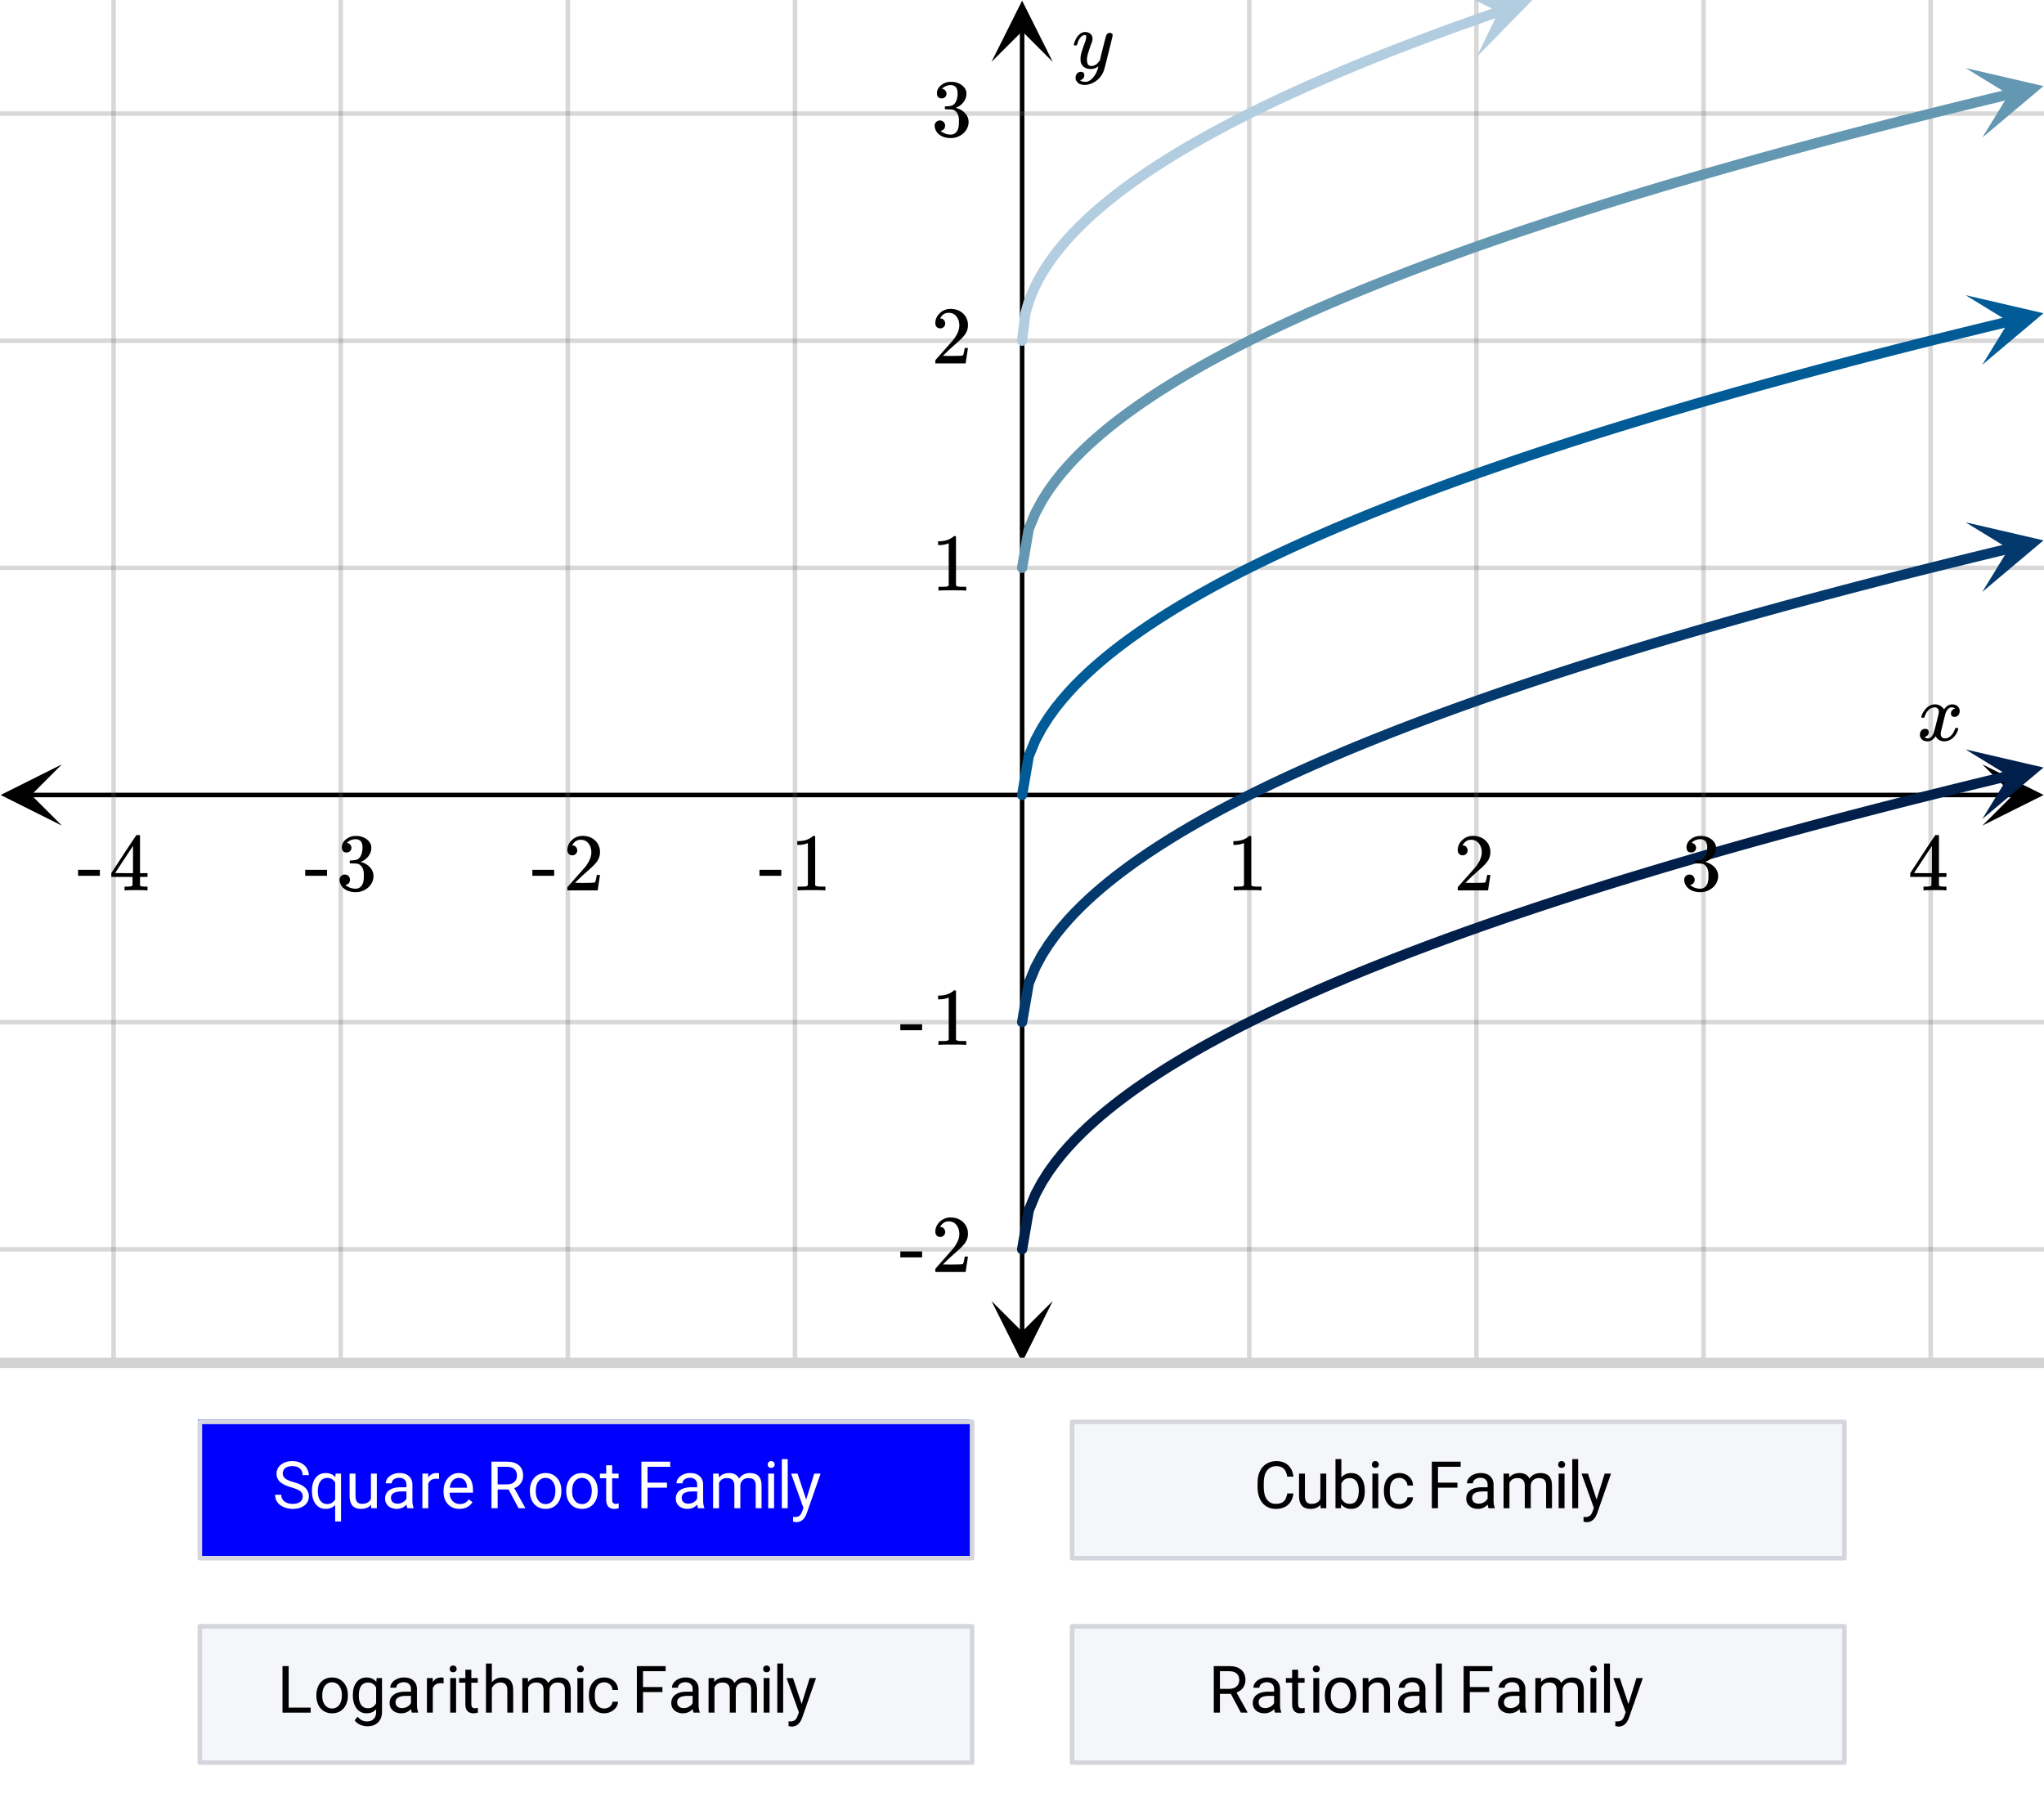 <svg xmlns="http://www.w3.org/2000/svg" xmlns:xlink="http://www.w3.org/1999/xlink" width="449.28" height="400" viewBox="0 0 336.96 300"><defs><symbol overflow="visible" id="r"><path d="M.781-3.75C.727-3.8.703-3.848.703-3.89c.031-.25.172-.563.422-.938.414-.633.941-1.004 1.578-1.11.133-.007.235-.015.297-.015.313 0 .598.086.86.25.269.156.46.355.578.594.113-.157.187-.25.218-.282.332-.375.711-.562 1.14-.562.364 0 .661.105.891.312.227.211.344.465.344.766 0 .281-.078.516-.234.703a.776.776 0 0 1-.625.281.64.64 0 0 1-.422-.14.521.521 0 0 1-.156-.39c0-.415.222-.696.672-.845a.58.58 0 0 0-.141-.093.705.705 0 0 0-.39-.094.91.91 0 0 0-.266.031c-.336.149-.586.445-.75.89-.032.075-.164.579-.39 1.516-.231.93-.356 1.45-.376 1.563a1.827 1.827 0 0 0-.047.406c0 .211.063.383.188.516.125.125.289.187.5.187.383 0 .726-.16 1.031-.484.3-.32.508-.676.625-1.063.02-.082.04-.129.063-.14.03-.02.109-.031.234-.031.164 0 .25.039.25.109 0 .012-.012.058-.031.14-.149.563-.461 1.055-.938 1.47-.43.323-.875.484-1.344.484-.625 0-1.101-.282-1.421-.844-.262.406-.594.68-1 .812-.086.02-.2.032-.344.032-.524 0-.89-.188-1.11-.563a.953.953 0 0 1-.14-.531c0-.27.078-.5.234-.688a.798.798 0 0 1 .625-.28c.395 0 .594.187.594.562 0 .336-.164.574-.484.718a.359.359 0 0 1-.063.047l-.078.031c-.012.012-.024.016-.031.016h-.032c0 .031.063.074.188.125a.817.817 0 0 0 .36.078c.32 0 .597-.203.827-.61.102-.163.282-.75.532-1.75.05-.206.109-.437.171-.687.063-.257.11-.457.141-.593.031-.133.05-.211.063-.235a2.86 2.86 0 0 0 .078-.531.678.678 0 0 0-.188-.5.613.613 0 0 0-.484-.203c-.406 0-.762.156-1.063.469a2.562 2.562 0 0 0-.609 1.078c-.012.074-.031.12-.063.14a.752.752 0 0 1-.218.016zm0 0"/></symbol><symbol overflow="visible" id="x"><path d="M6.234-5.813c.125 0 .227.04.313.11.094.062.14.152.14.266 0 .117-.226 1.058-.671 2.828C5.578-.836 5.328.133 5.266.312a3.459 3.459 0 0 1-.688 1.22 3.641 3.641 0 0 1-1.11.874c-.491.239-.945.36-1.359.36-.687 0-1.152-.22-1.39-.657-.094-.125-.14-.304-.14-.53 0-.306.085-.544.265-.72.187-.168.379-.25.578-.25.394 0 .594.188.594.563 0 .332-.157.578-.47.734a.298.298 0 0 1-.062.032.295.295 0 0 0-.078.03c-.011.009-.023.016-.031.016L1.328 2c.031.05.129.11.297.172.133.05.273.078.422.078h.11c.155 0 .273-.012.359-.031.332-.094.648-.324.953-.688A3.69 3.69 0 0 0 4.188.25c.093-.3.14-.477.14-.531 0-.008-.012-.004-.031.015a.358.358 0 0 1-.078.047c-.336.239-.703.36-1.11.36-.46 0-.84-.106-1.14-.313-.293-.219-.48-.531-.563-.937a2.932 2.932 0 0 1-.015-.407c0-.218.007-.382.03-.5.063-.394.266-1.054.61-1.984.196-.531.297-.898.297-1.11a.838.838 0 0 0-.031-.265c-.024-.05-.074-.078-.156-.078h-.063c-.21 0-.406.094-.594.281-.293.293-.511.727-.656 1.297 0 .012-.008.027-.015.047a.188.188 0 0 1-.032.047l-.015.015c-.012.012-.028.016-.047.016h-.36C.305-3.8.281-3.836.281-3.86a.97.97 0 0 1 .047-.203c.188-.625.469-1.113.844-1.468.3-.282.617-.422.953-.422.383 0 .688.105.906.312.227.2.344.485.344.86-.023.168-.04.261-.047.281 0 .055-.07.246-.203.578-.367 1-.586 1.735-.656 2.203a1.857 1.857 0 0 0-.016.297c0 .344.05.61.156.797.114.18.313.266.594.266.207 0 .406-.051.594-.157a1.84 1.84 0 0 0 .422-.328c.093-.101.21-.242.36-.422a32.833 32.833 0 0 1 .25-1.063c.093-.35.175-.687.25-1 .343-1.35.534-2.062.577-2.124a.592.592 0 0 1 .578-.36zm0 0"/></symbol><symbol overflow="visible" id="s"><path d="M5.61 0c-.157-.031-.872-.047-2.141-.047C2.207-.047 1.5-.03 1.344 0h-.157v-.625h.344c.52 0 .86-.008 1.016-.031.07-.008.18-.067.328-.172v-6.969c-.023 0-.059.016-.11.047a4.134 4.134 0 0 1-1.39.25h-.25v-.625h.25c.758-.02 1.39-.188 1.89-.5a2.46 2.46 0 0 0 .422-.313c.008-.03.063-.046.157-.046a.36.36 0 0 1 .234.078v8.078c.133.137.43.203.89.203h.798V0zm0 0"/></symbol><symbol overflow="visible" id="t"><path d="M1.484-5.781c-.25 0-.449-.078-.593-.235a.872.872 0 0 1-.22-.609c0-.645.243-1.195.735-1.656a2.46 2.46 0 0 1 1.766-.703c.77 0 1.41.21 1.922.625.508.418.82.964.937 1.64.008.168.016.32.016.453 0 .524-.156 1.012-.469 1.47-.25.374-.758.89-1.516 1.546-.324.281-.777.695-1.359 1.234l-.781.766 1.016.016c1.414 0 2.164-.024 2.25-.079.039-.007.085-.101.14-.28.031-.095.094-.4.188-.923v-.03h.53v.03l-.374 2.47V0h-5v-.25c0-.188.008-.29.031-.313.008-.007.383-.437 1.125-1.28.977-1.095 1.61-1.813 1.89-2.157.602-.82.907-1.57.907-2.25 0-.594-.156-1.086-.469-1.484-.312-.407-.746-.61-1.297-.61-.523 0-.945.235-1.265.703-.024.032-.047.079-.078.141a.274.274 0 0 0-.047.078c0 .012.02.016.062.016a.68.68 0 0 1 .547.25.801.801 0 0 1 .219.562c0 .23-.078.422-.235.578a.76.76 0 0 1-.578.235zm0 0"/></symbol><symbol overflow="visible" id="u"><path d="M1.719-6.25c-.25 0-.446-.07-.578-.219a.863.863 0 0 1-.204-.593c0-.508.196-.938.594-1.282a2.566 2.566 0 0 1 1.407-.625h.203c.312 0 .507.008.593.016.301.043.602.137.907.281.593.305.968.727 1.125 1.266.02.093.03.218.03.375 0 .523-.167.996-.5 1.422-.323.418-.73.714-1.218.89-.055.024-.055.04 0 .047.008 0 .05.012.125.031.55.157 1.016.446 1.39.86.376.418.563.89.563 1.422 0 .367-.086.718-.25 1.062-.218.461-.574.84-1.062 1.14-.492.302-1.04.454-1.64.454-.595 0-1.122-.125-1.579-.375-.46-.25-.766-.586-.922-1.016a1.45 1.45 0 0 1-.14-.656c0-.25.082-.453.25-.61a.831.831 0 0 1 .609-.25c.25 0 .453.087.61.25.163.169.25.372.25.61 0 .21-.063.39-.188.547a.768.768 0 0 1-.469.281l-.094.031c.489.407 1.047.61 1.672.61.5 0 .875-.239 1.125-.719.156-.29.234-.742.234-1.36v-.265c0-.852-.292-1.426-.875-1.719-.124-.05-.398-.082-.812-.093l-.563-.016-.046-.031c-.024-.02-.032-.086-.032-.204 0-.113.008-.18.032-.203.03-.03.054-.046.078-.046.25 0 .508-.02.781-.063.395-.05.695-.27.906-.656.207-.395.313-.867.313-1.422 0-.582-.157-.973-.469-1.172a1.131 1.131 0 0 0-.64-.188c-.45 0-.844.122-1.188.36l-.125.094a.671.671 0 0 0-.094.109l-.047.047a.88.88 0 0 0 .094.031c.176.024.328.11.453.266.125.148.188.32.188.515a.715.715 0 0 1-.235.547.76.76 0 0 1-.562.219zm0 0"/></symbol><symbol overflow="visible" id="v"><path d="M6.234 0c-.125-.031-.71-.047-1.75-.047-1.074 0-1.671.016-1.796.047h-.126v-.625h.422c.383-.008.618-.031.704-.063a.286.286 0 0 0 .171-.14c.008-.008.016-.25.016-.719v-.672h-3.5v-.625l2.031-3.11A431.58 431.58 0 0 1 4.5-9.108c.02-.008.113-.016.281-.016h.25l.078.078v6.203h1.235v.625H5.109V-.89a.25.25 0 0 0 .079.157c.07.062.328.101.765.109h.39V0zm-2.28-2.844v-4.5L1-2.859l1.469.015zm0 0"/></symbol><symbol overflow="visible" id="w"><path d="M.14-2.406v-.985h3.594v.985zm0 0"/></symbol><symbol overflow="visible" id="y"><path d="M3.14-3.422c-.867-.25-1.495-.55-1.89-.906a1.76 1.76 0 0 1-.594-1.36c0-.593.239-1.085.719-1.484.488-.394 1.117-.594 1.89-.594.532 0 1 .106 1.407.313.414.2.734.48.953.844.227.355.344.742.344 1.156H4.953c0-.457-.148-.817-.437-1.078-.293-.27-.711-.407-1.25-.407-.5 0-.891.11-1.172.329-.274.218-.406.523-.406.906 0 .312.128.578.39.797.27.218.723.418 1.36.593.632.18 1.128.375 1.484.594.363.219.629.477.797.766.176.281.265.617.265 1 0 .625-.246 1.125-.734 1.5-.48.375-1.121.562-1.922.562a3.744 3.744 0 0 1-1.484-.296C1.383-.395 1.03-.672.78-1.016a2.07 2.07 0 0 1-.36-1.203h1.016c0 .461.172.824.516 1.094.344.273.8.406 1.375.406.531 0 .938-.11 1.219-.328.281-.219.422-.516.422-.89 0-.375-.133-.66-.39-.86-.263-.207-.743-.414-1.438-.625zm0 0"/></symbol><symbol overflow="visible" id="z"><path d="M.5-2.89c0-.895.203-1.602.61-2.126.413-.52.968-.78 1.656-.78.675 0 1.207.226 1.593.671l.047-.578h.89v7.89h-.968V-.53c-.398.43-.918.64-1.562.64-.688 0-1.243-.265-1.657-.796C.703-1.228.5-1.942.5-2.829zm.969.109c0 .648.133 1.156.406 1.531.281.375.656.563 1.125.563.582 0 1.023-.254 1.328-.766V-4.25c-.312-.5-.75-.75-1.312-.75-.47 0-.844.188-1.125.563-.282.375-.422.93-.422 1.656zm0 0"/></symbol><symbol overflow="visible" id="A"><path d="M4.25-.563c-.375.45-.934.672-1.672.672-.605 0-1.07-.175-1.39-.53-.313-.352-.47-.876-.47-1.563v-3.72h.97v3.688c0 .868.351 1.297 1.062 1.297.738 0 1.234-.273 1.484-.828v-4.156h.97V0H4.28zm0 0"/></symbol><symbol overflow="visible" id="B"><path d="M4.25 0c-.055-.113-.102-.313-.14-.594-.45.469-.985.703-1.61.703-.563 0-1.027-.156-1.39-.468a1.567 1.567 0 0 1-.532-1.22c0-.593.223-1.05.672-1.374.445-.332 1.082-.5 1.906-.5h.938v-.453c0-.332-.106-.598-.313-.797-.199-.207-.496-.313-.89-.313-.344 0-.637.09-.875.266-.23.18-.344.39-.344.64H.688c0-.288.097-.566.296-.827.207-.27.485-.477.829-.625a2.72 2.72 0 0 1 1.14-.235c.656 0 1.164.168 1.531.5.375.324.57.774.594 1.344v2.625c0 .523.067.937.203 1.25V0zM2.64-.75c.301 0 .587-.078.86-.234.281-.157.477-.36.594-.61v-1.172h-.75c-1.2 0-1.797.352-1.797 1.047 0 .305.098.543.297.719.207.168.472.25.797.25zm0 0"/></symbol><symbol overflow="visible" id="C"><path d="M3.484-4.828a3.586 3.586 0 0 0-.468-.031c-.649 0-1.086.273-1.313.812V0H.734v-5.703h.954l.015.672c.313-.508.766-.766 1.36-.766.187 0 .328.024.421.063zm0 0"/></symbol><symbol overflow="visible" id="D"><path d="M3.094.11c-.774 0-1.403-.255-1.89-.766-.481-.508-.72-1.188-.72-2.031v-.188c0-.563.11-1.063.329-1.5.218-.445.519-.797.906-1.047.383-.25.804-.375 1.265-.375.739 0 1.313.246 1.72.734.413.481.624 1.18.624 2.094v.406h-3.86c.009.555.173 1.008.485 1.36.313.344.711.516 1.203.516.344 0 .633-.067.875-.204.239-.144.446-.332.625-.562L5.25-1C4.77-.258 4.05.11 3.094.11zM2.984-5c-.398 0-.73.148-1 .438-.261.28-.421.68-.484 1.187h2.844v-.063c-.024-.5-.153-.882-.39-1.156C3.71-4.864 3.39-5 2.983-5zm0 0"/></symbol><symbol overflow="visible" id="F"><path d="M3.703-3.094H1.906V0H.891v-7.672h2.53c.864 0 1.524.2 1.985.594.469.398.703.969.703 1.719 0 .48-.132.898-.39 1.25-.25.355-.61.62-1.078.796l1.812 3.25V0H5.36zm-1.797-.828h1.547c.5 0 .895-.129 1.188-.39.3-.258.453-.61.453-1.047 0-.47-.14-.829-.422-1.079-.281-.257-.688-.39-1.219-.39H1.906zm0 0"/></symbol><symbol overflow="visible" id="G"><path d="M.484-2.906c0-.551.11-1.051.329-1.5.218-.446.519-.79.906-1.032.394-.238.843-.359 1.343-.359.782 0 1.41.274 1.891.813.477.53.719 1.242.719 2.125v.078c0 .554-.11 1.054-.328 1.5A2.45 2.45 0 0 1 4.437-.25c-.398.242-.851.36-1.359.36-.773 0-1.398-.266-1.875-.797-.48-.54-.719-1.254-.719-2.141zm.97.125c0 .625.144 1.133.437 1.515.3.387.695.579 1.187.579.488 0 .879-.192 1.172-.579.29-.394.438-.941.438-1.64 0-.625-.153-1.13-.454-1.516A1.405 1.405 0 0 0 3.063-5c-.481 0-.872.195-1.172.578-.293.375-.438.922-.438 1.64zm0 0"/></symbol><symbol overflow="visible" id="H"><path d="M2.063-7.078v1.375h1.062v.766H2.062v3.53c0 .231.047.403.141.516.094.118.254.172.485.172.113 0 .265-.023.453-.078V0c-.25.07-.496.11-.735.11-.437 0-.773-.13-1-.391-.218-.27-.328-.645-.328-1.125v-3.532H.047v-.765h1.031v-1.375zm0 0"/></symbol><symbol overflow="visible" id="I"><path d="M5.11-3.39H1.905V0H.891v-7.672h4.75v.844H1.906v2.61H5.11zm0 0"/></symbol><symbol overflow="visible" id="J"><path d="M1.656-5.703l.016.64c.426-.488.992-.734 1.703-.734.79 0 1.332.305 1.625.906.188-.27.43-.488.734-.656.301-.164.66-.25 1.079-.25 1.25 0 1.882.664 1.906 1.984V0H7.75v-3.766c0-.406-.094-.707-.281-.906-.188-.195-.5-.297-.938-.297-.367 0-.668.11-.906.328-.242.211-.375.496-.406.86V0h-.985v-3.734c0-.82-.406-1.235-1.218-1.235-.637 0-1.075.274-1.313.813V0H.734v-5.703zm0 0"/></symbol><symbol overflow="visible" id="K"><path d="M1.797 0H.828v-5.703h.969zM.75-7.203c0-.156.047-.285.14-.39.094-.114.235-.173.422-.173.188 0 .329.059.422.172a.542.542 0 0 1 .157.39c0 .157-.055.29-.157.391-.093.106-.234.157-.421.157-.188 0-.329-.051-.422-.157a.558.558 0 0 1-.141-.39zm0 0"/></symbol><symbol overflow="visible" id="L"><path d="M1.797 0H.828v-8.094h.969zm0 0"/></symbol><symbol overflow="visible" id="M"><path d="M2.594-1.422l1.328-4.281h1.047L2.672.875c-.356.945-.918 1.422-1.688 1.422L.813 2.28.438 2.22v-.797l.265.031c.332 0 .586-.07.766-.203.187-.137.343-.383.468-.734l.204-.579-2.032-5.64h1.063zm0 0"/></symbol><symbol overflow="visible" id="N"><path d="M6.531-2.438c-.093.813-.398 1.446-.906 1.891-.5.438-1.168.656-2 .656-.906 0-1.637-.32-2.188-.968C.895-1.516.625-2.383.625-3.47v-.75c0-.707.125-1.332.375-1.875.258-.539.625-.953 1.094-1.234.469-.29 1.008-.438 1.625-.438.812 0 1.46.23 1.953.688.488.45.773 1.074.86 1.875H5.515c-.094-.602-.29-1.04-.579-1.313-.292-.28-.699-.421-1.218-.421-.649 0-1.156.242-1.531.718-.368.48-.547 1.157-.547 2.032v.75c0 .835.171 1.496.515 1.984.352.492.844.734 1.469.734.563 0 .988-.125 1.281-.375.301-.258.504-.707.61-1.343zm0 0"/></symbol><symbol overflow="visible" id="O"><path d="M5.563-2.781c0 .867-.204 1.562-.61 2.094-.398.53-.933.796-1.61.796-.718 0-1.277-.254-1.671-.765L1.625 0h-.89v-8.094h.968v3.031c.395-.488.938-.734 1.625-.734.695 0 1.242.262 1.64.781.395.524.595 1.235.595 2.141zm-.985-.11c0-.664-.133-1.175-.39-1.53-.25-.364-.618-.548-1.094-.548-.649 0-1.11.297-1.39.89v2.47c.3.593.769.89 1.405.89.47 0 .829-.18 1.079-.547.257-.363.39-.906.39-1.625zm0 0"/></symbol><symbol overflow="visible" id="P"><path d="M3.016-.688c.351 0 .66-.101.921-.312.258-.219.399-.484.422-.797h.922a1.746 1.746 0 0 1-.328.938c-.21.293-.492.527-.844.703a2.38 2.38 0 0 1-1.093.265c-.774 0-1.387-.257-1.844-.78C.71-1.192.484-1.899.484-2.798v-.156c0-.563.098-1.055.297-1.485.207-.425.5-.757.875-1 .383-.238.836-.359 1.36-.359.632 0 1.164.195 1.593.578.426.375.649.871.672 1.485H4.36c-.023-.375-.164-.676-.421-.907A1.29 1.29 0 0 0 3.015-5c-.493 0-.875.18-1.157.531-.273.356-.406.871-.406 1.547v.188c0 .656.133 1.164.406 1.515.27.356.657.532 1.157.532zm0 0"/></symbol><symbol overflow="visible" id="Q"><path d="M1.906-.828h3.625V0H.891v-7.672h1.015zm0 0"/></symbol><symbol overflow="visible" id="R"><path d="M.5-2.89c0-.895.203-1.602.61-2.126.413-.52.96-.78 1.64-.78.695 0 1.238.245 1.625.734l.047-.641h.89v5.562c0 .739-.218 1.32-.656 1.75-.437.426-1.023.641-1.75.641-.418 0-.824-.09-1.219-.266-.386-.18-.683-.418-.89-.718l.5-.594c.414.52.926.781 1.531.781.477 0 .848-.137 1.11-.406.269-.274.406-.649.406-1.125v-.484c-.399.449-.93.671-1.594.671-.668 0-1.21-.265-1.625-.796C.707-1.228.5-1.962.5-2.892zm.984.109c0 .636.13 1.14.391 1.515.27.368.64.547 1.11.547.613 0 1.066-.281 1.359-.844v-2.593c-.305-.54-.75-.813-1.344-.813-.48 0-.855.184-1.125.547-.262.367-.39.914-.39 1.64zm0 0"/></symbol><symbol overflow="visible" id="S"><path d="M1.703-5c.438-.531 1-.797 1.688-.797 1.207 0 1.816.68 1.828 2.031V0H4.25v-3.766c-.012-.414-.11-.718-.297-.906-.18-.195-.465-.297-.86-.297-.312 0-.59.086-.827.25-.243.168-.43.387-.563.657V0H.734v-8.094h.97zm0 0"/></symbol><symbol overflow="visible" id="T"><path d="M1.656-5.703l.032.719a2.093 2.093 0 0 1 1.703-.813c1.207 0 1.816.68 1.828 2.031V0H4.25v-3.766c-.012-.414-.11-.718-.297-.906-.18-.195-.465-.297-.86-.297-.312 0-.59.086-.827.25-.243.168-.43.387-.563.657V0H.734v-5.703zm0 0"/></symbol><clipPath id="a"><path d="M0 0h336.96v299.555H0zm0 0"/></clipPath><clipPath id="b"><path d="M.102 126H11v11H.102zm0 0"/></clipPath><clipPath id="c"><path d="M326.79 126h10.17v11h-10.17zm0 0"/></clipPath><clipPath id="d"><path d="M163.445 214H174v10.566h-10.555zm0 0"/></clipPath><clipPath id="e"><path d="M163.445 0H174v10.21h-10.555zm0 0"/></clipPath><clipPath id="f"><path d="M0 18h336.96v189H0zm0 0"/></clipPath><clipPath id="g"><path d="M0 223h336.96v3H0zm0 0"/></clipPath><clipPath id="h"><path d="M324 123h12.96v13H324zm0 0"/></clipPath><clipPath id="i"><path d="M324.035 123.547l25.805-6.2 6.2 25.805-25.806 6.2zm0 0"/></clipPath><clipPath id="j"><path d="M324 86h12.96v12H324zm0 0"/></clipPath><clipPath id="k"><path d="M324.035 86.105l25.805-6.199 6.2 25.805-25.806 6.2zm0 0"/></clipPath><clipPath id="l"><path d="M324 48h12.96v13H324zm0 0"/></clipPath><clipPath id="m"><path d="M324.035 48.66l25.805-6.2 6.2 25.806-25.806 6.199zm0 0"/></clipPath><clipPath id="n"><path d="M324 11h12.96v12H324zm0 0"/></clipPath><clipPath id="o"><path d="M324.035 11.215l25.805-6.2 6.2 25.805-25.806 6.2zm0 0"/></clipPath><clipPath id="p"><path d="M239 0h14v10h-14zm0 0"/></clipPath><clipPath id="q"><path d="M239.543-1.71l25.086-8.669 8.668 25.082-25.086 8.668zm0 0"/></clipPath></defs><g clip-path="url(#a)" fill="#fff"><path d="M0 0h337v299.555H0zm0 0"/><path d="M0 0h337v299.555H0zm0 0"/></g><path d="M5.055 131.055h326.89" fill="none" stroke="#000" stroke-width=".749"/><g clip-path="url(#b)"><path d="M10.21 126L.103 131.055l10.109 5.054-5.055-5.054zm0 0"/></g><g clip-path="url(#c)"><path d="M326.79 126l10.108 5.055-10.109 5.054 5.055-5.054zm0 0"/></g><path d="M205.945-74.89v298.62m37.446-298.62v298.62m37.441-298.62v298.62m37.445-298.62v298.62M131.055-74.89v298.62M93.609-74.89v298.62M56.168-74.89v298.62M18.723-74.89v298.62" fill="none" stroke-linecap="round" stroke-linejoin="round" stroke="#666" stroke-opacity=".251" stroke-width=".749"/><path d="M168.5 219.613V5.055" fill="none" stroke="#000" stroke-width=".749"/><g clip-path="url(#d)"><path d="M163.445 214.457l5.055 10.11 5.055-10.11-5.055 5.055zm0 0"/></g><g clip-path="url(#e)"><path d="M163.445 10.21L168.5.103l5.055 10.109-5.055-5.055zm0 0"/></g><g clip-path="url(#f)"><path d="M0 93.61h337M0 56.167h337M0 18.723h337M0 168.5h337M0 205.945h337" fill="none" stroke-linecap="round" stroke-linejoin="round" stroke="#666" stroke-opacity=".251" stroke-width=".749"/></g><g clip-path="url(#g)"><path d="M0 224.668h337" fill="none" stroke-width="1.685" stroke-linecap="round" stroke-linejoin="round" stroke="#d3d3d3"/></g><path d="M168.5 205.945l1.094-6.394 1.09-2.653 1.093-2.03 1.094-1.716 1.09-1.507 1.094-1.368 1.09-1.254 1.093-1.167 1.094-1.098 1.09-1.04 1.094-.984 1.093-.945 1.09-.902 1.094-.871 1.094-.84 1.09-.813 1.093-.789 1.094-.761 1.09-.747 1.094-.722 1.09-.707 1.093-.692 1.094-.672 1.09-.66 1.094-.644 1.093-.637 1.09-.621 1.094-.61 1.094-.597 1.09-.59 1.093-.578 1.094-.57 1.09-.563 1.094-.55 1.09-.544 1.093-.539 1.094-.527 1.09-.523 1.094-.516 1.093-.508 1.09-.504 1.094-.496 1.094-.488 1.09-.488 2.187-.954 1.09-.468 1.094-.461 1.09-.461 2.187-.906 1.09-.446 1.094-.441 1.093-.434 1.09-.433 1.094-.43 1.094-.426 1.09-.422 1.093-.418 1.094-.414 1.09-.414 1.094-.406 1.09-.402 1.093-.403 1.094-.398 1.09-.395 1.094-.394 1.093-.387 1.09-.387 2.188-.765 1.09-.38 1.093-.374 1.09-.371 1.094-.371 1.094-.368 1.09-.367 1.093-.363 1.094-.36 1.09-.359 2.187-.71 1.09-.352 1.094-.352 1.094-.348 1.09-.343 1.093-.344 1.09-.344 2.188-.68 1.09-.335 2.187-.664 1.09-.332 2.187-.657 1.09-.324 2.188-.648 1.09-.32 1.093-.317 1.09-.32 1.094-.313 1.094-.316 1.09-.313 1.093-.312 1.094-.309 1.09-.309 1.093-.308 1.094-.305 1.09-.304 2.188-.602 1.09-.3 1.093-.302 1.09-.296 1.094-.297 1.093-.293 1.09-.297 1.094-.29 1.094-.292 1.09-.29 2.187-.577 1.09-.286 2.188-.57 1.09-.285 1.093-.281 1.09-.282 1.094-.277 1.093-.281 1.09-.277 1.094-.278 1.094-.273 1.09-.278 2.187-.546 1.09-.27 2.187-.54 1.09-.269 1.094-.27 1.09-.265 2.187-.531 1.09-.266 2.188-.523" fill="none" stroke-width="1.685" stroke-linecap="round" stroke-linejoin="round" stroke="#011f4b"/><g clip-path="url(#h)"><g clip-path="url(#i)"><path d="M324.035 123.547l12.844 2.98-10.09 8.489 4.356-7.11zm0 0" fill="#011f4b"/></g></g><path d="M168.5 168.5l1.094-6.395 1.09-2.648 1.093-2.035 1.094-1.715 1.09-1.508 1.094-1.363 1.09-1.258 1.093-1.168 1.094-1.097 1.09-1.036 1.094-.988 1.093-.945 1.09-.903 1.094-.87 1.094-.84 1.09-.813 1.093-.79 1.094-.76 1.09-.747 1.094-.723 1.09-.707 1.093-.687 1.094-.676 1.09-.66 1.094-.645 1.093-.632 1.09-.621 1.094-.614 1.094-.597 1.09-.59 1.093-.578 1.094-.57 1.09-.56 1.094-.554 1.09-.543 1.093-.535 1.094-.531 1.09-.524 1.094-.515 1.093-.508 1.09-.504 1.094-.496 1.094-.488 1.09-.485 1.093-.48 1.094-.473 1.09-.469 1.094-.465 1.09-.46 1.093-.454 1.094-.449 1.09-.445 1.094-.442 1.093-.437 1.09-.434 1.094-.43 1.094-.425 1.09-.422 1.093-.418 1.094-.414 1.09-.41 1.094-.41 1.09-.403 1.093-.402 1.094-.398 1.09-.395 2.187-.781 1.09-.387 2.188-.766 1.09-.379 1.093-.375 1.09-.37 1.094-.372 1.094-.367 1.09-.367 1.093-.363 1.094-.36 1.09-.36 2.187-.71 1.09-.352 1.094-.351 1.094-.348 1.09-.344 1.093-.343 1.09-.344 1.094-.34 1.094-.336 1.09-.336 1.093-.336 1.094-.332 1.09-.332 2.187-.656 1.09-.324 1.094-.324 1.094-.32 1.09-.321 1.093-.32 1.09-.317 2.188-.633 1.09-.312 1.093-.313 1.094-.308 1.09-.309 1.093-.305 1.094-.308 1.09-.3 1.094-.306 1.094-.3 1.09-.301 1.093-.3 1.09-.298 1.094-.297 1.093-.293 1.09-.293 2.188-.586 1.09-.289 2.187-.578 1.09-.285 2.188-.57 1.09-.281 1.093-.286 1.09-.28 1.094-.278 1.093-.281 1.09-.278 1.094-.277 1.094-.274 1.09-.273 1.093-.277 1.094-.27 1.09-.273 2.187-.54 1.09-.269 1.094-.27 1.09-.265 2.187-.531 1.09-.266 2.188-.523" fill="none" stroke-width="1.685" stroke-linecap="round" stroke-linejoin="round" stroke="#03396c"/><g clip-path="url(#j)"><g clip-path="url(#k)"><path d="M324.035 86.105l12.844 2.977-10.09 8.492 4.356-7.113zm0 0" fill="#03396c"/></g></g><path d="M168.5 131.055l1.094-6.395 1.09-2.648 1.093-2.035 1.094-1.711 1.09-1.512 1.094-1.363 1.09-1.258 1.093-1.168 1.094-1.098 1.09-1.035 1.094-.988 1.093-.942 1.09-.906 1.094-.871 1.094-.84 1.09-.812 1.093-.785 1.094-.766 1.09-.742 1.094-.727 1.09-.707 1.093-.687 1.094-.676 1.09-.66 1.094-.645 1.093-.633 1.09-.62 1.094-.61 1.094-.602 1.09-.586 1.093-.582 1.094-.566 1.09-.563 1.094-.554 1.09-.543 1.093-.535 1.094-.532 1.09-.52 1.094-.515 1.093-.512 1.09-.5 1.094-.496 1.094-.492 1.09-.484 1.093-.48 1.094-.473 1.09-.469 1.094-.465 1.09-.46 1.093-.454 1.094-.45 1.09-.444 1.094-.442 1.093-.437 1.09-.434 1.094-.43 1.094-.425 1.09-.422 1.093-.418 1.094-.414 1.09-.41 1.094-.407 1.09-.406 1.093-.402 1.094-.399 1.09-.394 2.187-.782 1.09-.386 1.094-.383 1.094-.379 1.09-.379 1.093-.375 1.09-.375 1.094-.371 1.094-.367 1.09-.367 1.093-.364 1.094-.359 1.09-.36 2.187-.71 1.09-.352 2.188-.695 1.09-.348 1.093-.344 1.09-.343 1.094-.34 1.094-.336 1.09-.336 1.093-.336 1.094-.332 1.09-.328 1.093-.332 1.094-.324 1.09-.329 1.094-.324 1.094-.32 1.09-.32 1.093-.32 1.09-.317 2.188-.633 1.09-.312 1.093-.31 1.094-.312 1.09-.308 2.187-.61 1.09-.304 1.094-.305 1.094-.3 1.09-.301 1.093-.297 1.09-.297 2.187-.594 1.09-.293 2.188-.586 1.09-.289 1.093-.289 1.094-.285 1.09-.29 2.188-.57 1.09-.28 1.093-.282 1.09-.281 1.094-.282 1.093-.277 1.09-.277 2.188-.555 1.09-.273 2.187-.547 1.09-.274 2.187-.539 1.09-.27 1.094-.265 1.09-.27 2.187-.53 1.09-.262 1.094-.266 1.094-.262" fill="none" stroke-width="1.685" stroke-linecap="round" stroke-linejoin="round" stroke="#005b96"/><g clip-path="url(#l)"><g clip-path="url(#m)"><path d="M324.035 48.66l12.844 2.977-10.09 8.492 4.356-7.113zm0 0" fill="#005b96"/></g></g><path d="M168.5 93.61l1.094-6.395 1.09-2.649 1.093-2.03 1.094-1.716 1.09-1.511 1.094-1.364 1.09-1.254 1.093-1.168 1.094-1.097 1.09-1.04 1.094-.988 1.093-.941 1.09-.906 1.094-.871 1.094-.84 1.09-.813 1.093-.785 1.094-.765 1.09-.743 1.094-.726 1.09-.703 1.093-.692 1.094-.675 1.09-.657 1.094-.648 1.093-.633 1.09-.621 1.094-.61 1.094-.597 1.09-.59 1.093-.578 1.094-.57 1.09-.563 1.094-.55 1.09-.548 1.093-.535 1.094-.531 1.09-.52 1.094-.515 1.093-.508 1.09-.504 1.094-.496 1.094-.492 1.09-.484 1.093-.481 1.094-.473 1.09-.468 1.094-.465 1.09-.457 1.093-.457 1.094-.45 1.09-.445 1.094-.441 1.093-.438 1.09-.433 1.094-.43 1.094-.426 1.09-.418 1.093-.422 1.094-.414 1.09-.41 1.094-.406 1.09-.406 1.093-.403 1.094-.394 1.09-.399 2.187-.78 1.09-.388 1.094-.382 1.094-.38 1.09-.378 1.093-.375 1.09-.375 1.094-.371 1.094-.368 1.09-.363 2.187-.726 1.09-.36 1.094-.355 1.093-.352 1.09-.355 2.188-.696 1.09-.347 1.093-.344 1.09-.34 2.188-.68 1.09-.335 1.093-.332 1.094-.336 1.09-.329 2.187-.656 1.09-.328 1.094-.32 1.094-.324 1.09-.32 1.093-.321 1.09-.316 1.094-.317 1.094-.312 1.09-.313 1.093-.312 1.094-.309 1.09-.309 1.093-.308 1.094-.305 1.09-.305 1.094-.304 1.094-.301 1.09-.3 1.093-.298 1.09-.297 2.187-.593 1.09-.293 1.094-.293 1.094-.29 1.09-.292 1.093-.29 1.094-.284 1.09-.29 1.094-.285 1.094-.28 1.09-.286 1.093-.281 1.09-.282 1.094-.28 1.093-.278 1.09-.278 2.188-.554 1.09-.274 2.187-.547 1.09-.27 1.094-.272 1.093-.27 1.09-.27 1.094-.265 1.09-.27 2.187-.531 1.09-.262 1.094-.265 1.094-.262" fill="none" stroke-width="1.685" stroke-linecap="round" stroke-linejoin="round" stroke="#6497b1"/><g clip-path="url(#n)"><g clip-path="url(#o)"><path d="M324.035 11.215l12.844 2.98-10.09 8.489 4.356-7.114zm0 0" fill="#6497b1"/></g></g><path d="M168.5 56.168l.527-4.45.528-1.84.527-1.413.531-1.192.528-1.046.527-.95.527-.875.528-.812.527-.762.527-.723.532-.683.527-.656.527-.63.528-.605.527-.582.527-.566.528-.547.53-.531.528-.516.528-.504.527-.492.527-.48.528-.47.527-.456.531-.45.528-.44.527-.43.527-.426.528-.418.527-.407.527-.402.532-.398.527-.391.527-.383.528-.379 1.054-.742 1.055-.719.531-.355 1.055-.695.527-.34.528-.336 1.054-.664.532-.324.527-.325.527-.32 1.582-.938.528-.304.53-.305 1.056-.601 1.582-.88.527-.288.531-.286 1.582-.843.528-.278 1.054-.547.531-.27.528-.269 1.055-.53 1.054-.524.528-.258.53-.258.528-.258.527-.254.528-.25.527-.254.528-.246.527-.25.531-.246.527-.246 1.055-.484 1.582-.715.531-.238 1.055-.47 2.11-.921.53-.227 1.055-.453 1.582-.668 1.055-.437.531-.219.528-.219.527-.214.527-.22.528-.214.527-.211.527-.215.532-.21.527-.212.527-.207.528-.21 1.582-.622.531-.203 2.11-.812 1.054-.399.531-.2 1.055-.397 2.11-.782.53-.195.528-.191.527-.196 1.055-.383.527-.187.528-.191.53-.188 2.11-.75.528-.184.527-.187.531-.184 1.055-.367.527-.18" fill="none" stroke-width="1.685" stroke-linecap="round" stroke-linejoin="round" stroke="#b3cde0"/><g clip-path="url(#p)"><g clip-path="url(#q)"><path d="M239.543-1.71L252.617.007l-9.219 9.426 3.645-7.5zm0 0" fill="#b3cde0"/></g></g><path d="M32.629 256.496H159.94v-22.469H32.63zm0 0" fill="#00f"/><path d="M177.059 256.496H304.37v-22.469H177.06zm0 0M32.629 290.195H159.94v-22.468H32.63zm0 0M177.059 290.195H304.37v-22.468H177.06zm0 0" fill="#f5f6fa"/><path d="M160.262 256.867v-22.465M160.262 234.402H32.949M32.95 234.402v22.465M32.95 256.867h127.312M304.05 256.867v-22.465M304.05 234.402H176.739M176.738 234.402v22.465M176.738 256.867h127.313M160.262 290.57v-22.468M160.262 268.102H32.949M32.95 268.102v22.468M32.95 290.57h127.312M304.05 290.57v-22.468M304.05 268.102H176.739M176.738 268.102v22.468M176.738 290.57h127.313" fill="none" stroke-linecap="round" stroke="#d5d6dd" stroke-width=".749"/><use xlink:href="#r" x="316.031" y="122.069"/><use xlink:href="#s" x="202.2" y="146.782"/><use xlink:href="#t" x="239.644" y="146.782"/><use xlink:href="#u" x="277.089" y="146.782"/><use xlink:href="#v" x="314.533" y="146.782"/><use xlink:href="#w" x="125.064" y="146.782"/><use xlink:href="#s" x="130.307" y="146.782"/><use xlink:href="#w" x="87.62" y="146.782"/><use xlink:href="#t" x="92.862" y="146.782"/><use xlink:href="#w" x="50.176" y="146.782"/><use xlink:href="#u" x="55.418" y="146.782"/><use xlink:href="#w" x="12.731" y="146.782"/><use xlink:href="#v" x="17.973" y="146.782"/><use xlink:href="#x" x="176.738" y="11.233"/><use xlink:href="#s" x="153.522" y="97.356"/><use xlink:href="#t" x="153.522" y="59.911"/><use xlink:href="#u" x="153.522" y="22.467"/><use xlink:href="#w" x="148.28" y="172.244"/><use xlink:href="#s" x="153.522" y="172.244"/><use xlink:href="#w" x="148.28" y="209.689"/><use xlink:href="#t" x="153.522" y="209.689"/><use xlink:href="#y" x="44.933" y="248.631" fill="#fff"/><use xlink:href="#z" x="50.924" y="248.631" fill="#fff"/><use xlink:href="#A" x="56.916" y="248.631" fill="#fff"/><use xlink:href="#B" x="62.907" y="248.631" fill="#fff"/><use xlink:href="#C" x="68.898" y="248.631" fill="#fff"/><use xlink:href="#D" x="72.642" y="248.631" fill="#fff"/><use xlink:href="#E" x="77.884" y="248.631" fill="#fff"/><use xlink:href="#F" x="80.131" y="248.631" fill="#fff"/><use xlink:href="#G" x="86.871" y="248.631" fill="#fff"/><use xlink:href="#G" x="92.862" y="248.631" fill="#fff"/><use xlink:href="#H" x="98.853" y="248.631" fill="#fff"/><use xlink:href="#E" x="102.598" y="248.631" fill="#fff"/><use xlink:href="#I" x="104.844" y="248.631" fill="#fff"/><use xlink:href="#B" x="110.836" y="248.631" fill="#fff"/><use xlink:href="#J" x="116.827" y="248.631" fill="#fff"/><use xlink:href="#K" x="125.813" y="248.631" fill="#fff"/><use xlink:href="#L" x="128.06" y="248.631" fill="#fff"/><use xlink:href="#M" x="130.307" y="248.631" fill="#fff"/><use xlink:href="#N" x="206.693" y="248.631"/><use xlink:href="#A" x="213.433" y="248.631"/><use xlink:href="#O" x="219.424" y="248.631"/><use xlink:href="#K" x="225.416" y="248.631"/><use xlink:href="#P" x="227.662" y="248.631"/><use xlink:href="#E" x="232.904" y="248.631"/><use xlink:href="#I" x="235.151" y="248.631"/><use xlink:href="#B" x="241.142" y="248.631"/><use xlink:href="#J" x="247.133" y="248.631"/><use xlink:href="#K" x="256.12" y="248.631"/><use xlink:href="#L" x="258.367" y="248.631"/><use xlink:href="#M" x="260.613" y="248.631"/><use xlink:href="#Q" x="45.682" y="282.331"/><use xlink:href="#G" x="51.673" y="282.331"/><use xlink:href="#R" x="57.664" y="282.331"/><use xlink:href="#B" x="63.656" y="282.331"/><use xlink:href="#C" x="69.647" y="282.331"/><use xlink:href="#K" x="73.391" y="282.331"/><use xlink:href="#H" x="75.638" y="282.331"/><use xlink:href="#S" x="79.382" y="282.331"/><use xlink:href="#J" x="85.373" y="282.331"/><use xlink:href="#K" x="94.36" y="282.331"/><use xlink:href="#P" x="96.607" y="282.331"/><use xlink:href="#E" x="101.849" y="282.331"/><use xlink:href="#I" x="104.096" y="282.331"/><use xlink:href="#B" x="110.087" y="282.331"/><use xlink:href="#J" x="116.078" y="282.331"/><use xlink:href="#K" x="125.064" y="282.331"/><use xlink:href="#L" x="127.311" y="282.331"/><use xlink:href="#M" x="129.558" y="282.331"/><use xlink:href="#F" x="199.204" y="282.331"/><use xlink:href="#B" x="205.944" y="282.331"/><use xlink:href="#H" x="211.936" y="282.331"/><use xlink:href="#K" x="215.68" y="282.331"/><use xlink:href="#G" x="217.927" y="282.331"/><use xlink:href="#T" x="223.918" y="282.331"/><use xlink:href="#B" x="229.909" y="282.331"/><use xlink:href="#L" x="235.9" y="282.331"/><use xlink:href="#E" x="238.147" y="282.331"/><use xlink:href="#I" x="240.393" y="282.331"/><use xlink:href="#B" x="246.384" y="282.331"/><use xlink:href="#J" x="252.376" y="282.331"/><use xlink:href="#K" x="261.362" y="282.331"/><use xlink:href="#L" x="263.609" y="282.331"/><use xlink:href="#M" x="265.856" y="282.331"/></svg>